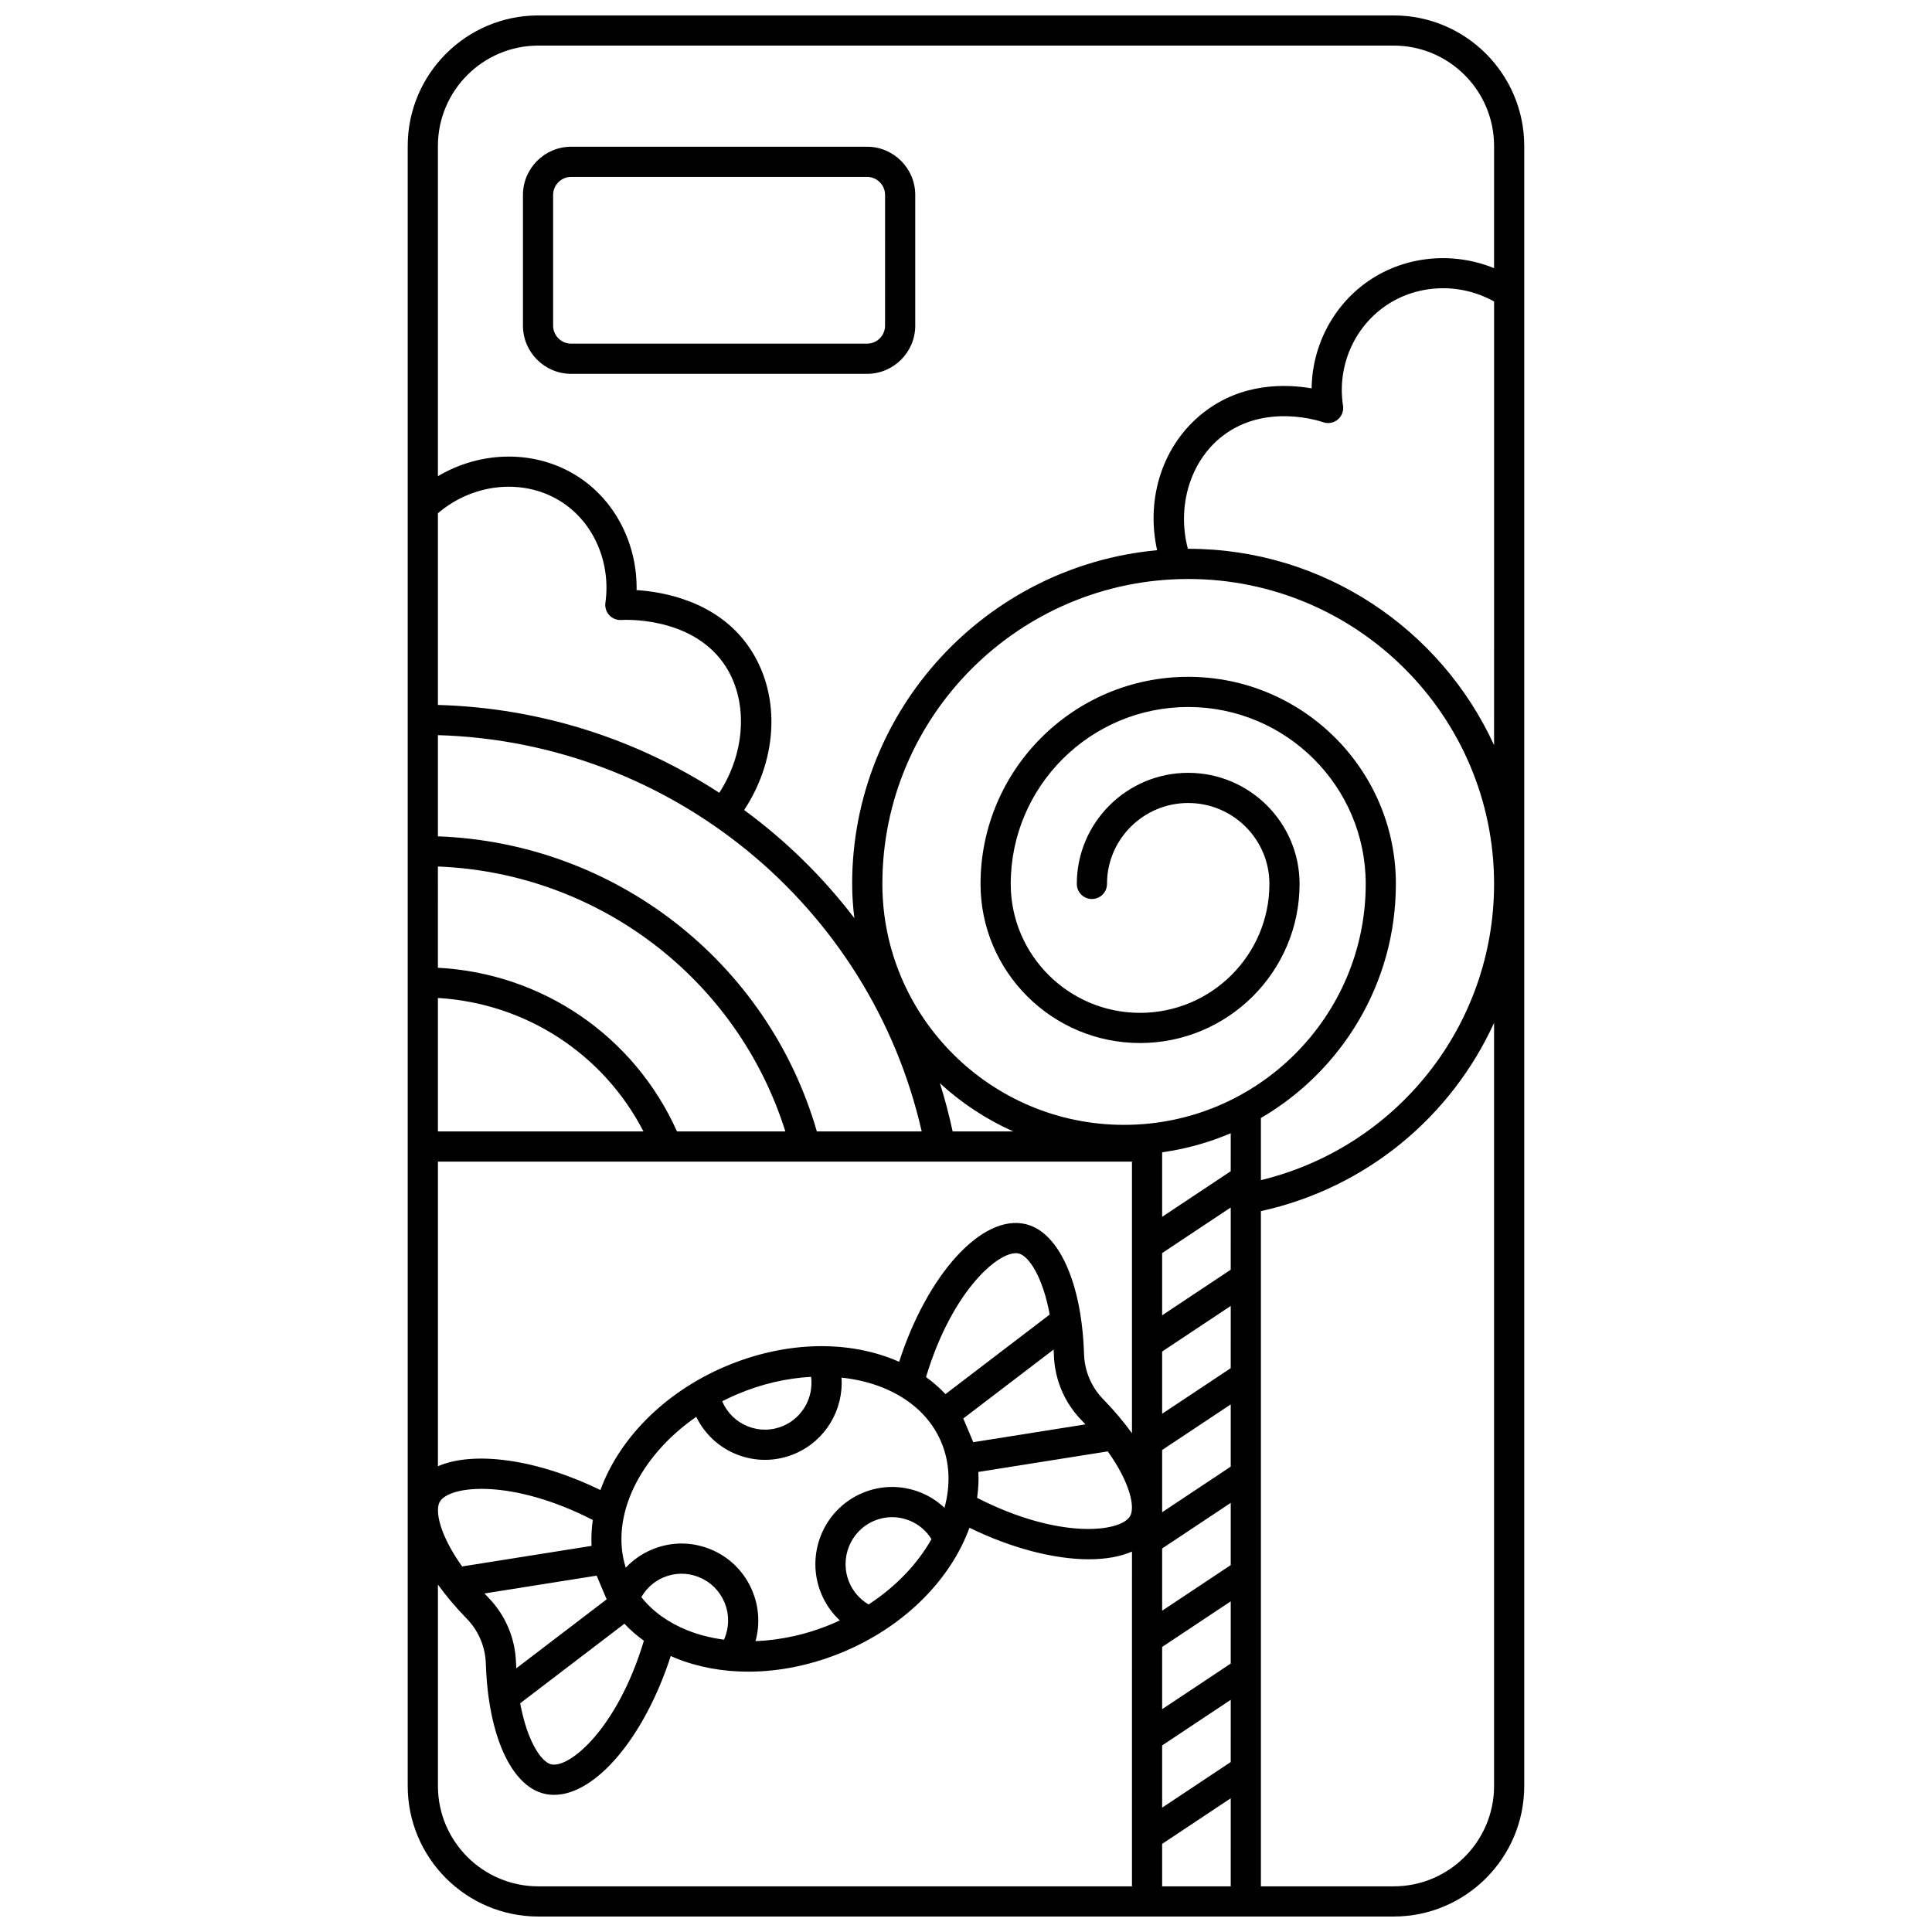 <?xml version="1.0" encoding="UTF-8"?>
<!-- Uploaded to: ICON Repo, www.svgrepo.com, Generator: ICON Repo Mixer Tools -->
<svg width="800px" height="800px" version="1.1" viewBox="144 144 512 512" xmlns="http://www.w3.org/2000/svg">
 <defs>
  <clipPath id="a">
   <path d="m252 148.09h296v503.81h-296z"/>
  </clipPath>
 </defs>
 <g clip-path="url(#a)">
  <path d="m513.34 148.09h-226.69c-19.082 0-34.602 15.52-34.602 34.602v434.61c0 19.078 15.52 34.598 34.602 34.598h226.69c19.078 0 34.598-15.52 34.598-34.598v-434.61c0-19.082-15.52-34.602-34.598-34.602zm-253.29 131.93c9.508-8.137 23.145-9.391 33.051-2.82 8.363 5.551 12.812 15.977 11.336 26.559-0.164 1.188 0.211 2.391 1.027 3.269s1.992 1.352 3.184 1.273c0.738-0.047 18.215-0.988 27.031 11.379 6.684 9.379 6.106 23.352-1.059 34.422-21.68-14.133-47.309-22.531-74.57-23.281zm0 58.801c61.742 1.801 114.57 45.133 128.21 105.02h-27.789c-12.988-44.969-53.523-76.496-100.42-78.199zm0 34.812c42.547 1.668 79.395 29.828 92.074 70.203h-28.715c-11.352-25.297-35.684-41.906-63.359-43.371zm0 34.84c23.281 1.387 43.852 14.793 54.473 35.367l-54.473-0.004zm183.93 235.43h-157.32c-14.672 0-26.605-11.934-26.605-26.602v-53.371c2.148 2.981 4.707 6.019 7.648 9.043 3.113 3.199 4.906 7.43 5.051 11.906 0.59 18.871 6.668 32.402 15.484 34.473 0.855 0.203 1.727 0.301 2.613 0.301 11.062 0 23.992-15.375 30.898-36.793 0.461 0.203 0.926 0.406 1.402 0.602 5.894 2.371 12.402 3.547 19.156 3.547 8.422 0 17.23-1.832 25.703-5.461 16.281-6.981 28.082-19.375 32.906-32.676 11.32 5.519 22.582 8.352 31.648 8.352 4.414 0 8.301-0.68 11.422-2.035zm-104.82-114.5c2.445 0.984 5.004 1.473 7.562 1.473 2.707 0 5.414-0.551 7.981-1.648 8.141-3.488 12.879-11.695 12.309-20.145 3.852 0.414 7.527 1.281 10.895 2.637 7.418 2.984 12.781 7.965 15.512 14.398 2.332 5.492 2.5 11.512 0.883 17.461-1.82-1.707-3.945-3.09-6.328-4.047-5.035-2.023-10.555-1.961-15.539 0.176-10.305 4.418-15.117 16.434-10.727 26.785 1.133 2.676 2.797 5.016 4.852 6.938-0.562 0.262-1.125 0.52-1.699 0.766-6.738 2.887-13.828 4.465-20.641 4.723 1.211-4.387 0.945-9.105-0.895-13.441-2.133-5.031-6.094-8.922-11.148-10.953-5.031-2.023-10.551-1.965-15.539 0.176-2.621 1.121-4.918 2.742-6.805 4.754-4.25-13.477 3.582-29.504 18.676-39.98 2.219 4.527 5.949 8.039 10.652 9.93zm-3.773-14.051c1.23-0.629 2.492-1.23 3.793-1.785 6.453-2.766 13.227-4.336 19.77-4.691 0.695 5.402-2.211 10.781-7.398 13.004-3.019 1.293-6.359 1.332-9.406 0.105-3.059-1.23-5.457-3.586-6.758-6.633zm67.891 18.73 34.293-5.449c5.949 8.34 7.289 14.828 5.91 17.168-2.543 4.312-18.949 6.207-40.539-4.856 0.332-2.297 0.445-4.59 0.336-6.863zm-1.352-7.883-2.648-6.285 23.945-18.273c0.023 0.496 0.059 0.977 0.074 1.488 0.203 6.481 2.801 12.602 7.312 17.234 0.363 0.375 0.695 0.742 1.043 1.113zm-7.367-12.746c-1.539-1.645-3.262-3.152-5.156-4.512 7.012-23.305 19.715-33.879 24.57-32.75 2.625 0.617 6.352 6.082 8.211 16.18zm-3.707 38.434c-3.648 6.492-9.367 12.543-16.664 17.312-2.273-1.336-4.062-3.344-5.113-5.828-2.676-6.309 0.246-13.625 6.512-16.312 3.019-1.297 6.356-1.332 9.406-0.105 2.457 0.984 4.481 2.711 5.859 4.934zm-54.984 26.645c-3.426-0.457-6.703-1.277-9.727-2.492-5.09-2.047-9.215-5.031-12.18-8.785 1.324-2.316 3.336-4.137 5.832-5.207 3.019-1.293 6.359-1.332 9.406-0.105 3.07 1.234 5.473 3.598 6.769 6.656 1.367 3.231 1.289 6.801-0.102 9.934zm-26.387-4.227c1.539 1.645 3.262 3.152 5.156 4.512-7.016 23.305-19.727 33.879-24.57 32.75-2.625-0.617-6.352-6.082-8.211-16.18zm-28.66 11.816c-0.023-0.496-0.059-0.977-0.074-1.488-0.203-6.481-2.801-12.598-7.312-17.234-0.363-0.375-0.695-0.742-1.043-1.113l29.727-4.723 2.648 6.285zm19.941-32.441-34.293 5.449c-5.949-8.34-7.289-14.828-5.91-17.168 2.543-4.312 18.953-6.207 40.539 4.852-0.332 2.297-0.445 4.59-0.336 6.867zm143.22-29.855c-2.148-2.981-4.707-6.019-7.648-9.043-3.117-3.199-4.906-7.43-5.051-11.906-0.59-18.867-6.668-32.398-15.484-34.473-11.566-2.723-26.055 13.355-33.516 36.492-0.461-0.203-0.926-0.406-1.402-0.598-13.242-5.324-29.594-4.629-44.859 1.914-16.281 6.977-28.078 19.371-32.906 32.672-16.82-8.207-33.531-10.449-43.062-6.312v-80.73h183.93zm-50.895-92.762c5.707 5.246 12.262 9.578 19.438 12.781h-16.066c-0.934-4.348-2.059-8.609-3.371-12.781zm77.066 212.84h-18.172v-11.254l18.176-12.082zm0-32.938-18.172 12.082v-16.492l18.176-12.082zm0-26.098-18.172 12.082v-16.492l18.176-12.082zm0-26.094-18.172 12.082v-16.492l18.176-12.082zm0-26.098-18.172 12.082v-16.492l18.176-12.082zm0-26.094-18.172 12.082v-16.492l18.176-12.082zm0-26.094-18.172 12.082v-16.492l18.176-12.082zm0-26.098-18.172 12.082v-17.098c6.359-0.895 12.457-2.609 18.176-5.055zm69.793 162.91c0 14.668-11.934 26.602-26.602 26.602h-35.191v-178.94c27.953-6.133 50.461-25.055 61.793-49.895zm-61.793-160.55v-16.465c21.371-12.477 35.77-35.605 35.77-62.035 0-30.262-24.688-54.883-55.035-54.883-30.348 0-55.035 24.621-55.035 54.883 0 23.25 18.965 42.164 42.273 42.164s42.273-18.914 42.273-42.164c0-16.234-13.242-29.441-29.516-29.441-16.273 0-29.516 13.207-29.516 29.441 0 2.207 1.789 4 4 4 2.207 0 4-1.789 4-4 0-11.824 9.652-21.445 21.52-21.445 11.867 0 21.52 9.621 21.52 21.445 0 18.84-15.379 34.168-34.277 34.168-18.902 0-34.277-15.328-34.277-34.168 0-25.855 21.102-46.887 47.039-46.887s47.039 21.035 47.039 46.887c0 35.207-28.73 63.852-64.047 63.852-35.316 0-64.047-28.645-64.047-63.852 0-44.559 36.363-80.809 81.059-80.809 44.688-0.004 81.051 36.246 81.051 80.809 0 37.492-25.715 69.762-61.793 78.5zm61.793-115.27c-14.047-30.672-45.098-52.043-81.059-52.043h-0.09c-2.949-11.223 0.586-23.172 9.094-29.82 11.453-8.945 26.129-3.945 26.75-3.727 1.328 0.465 2.801 0.199 3.879-0.699 1.082-0.898 1.609-2.301 1.395-3.688-1.602-10.312 2.863-20.727 11.387-26.523 8.434-5.742 19.699-6.094 28.648-1.07zm0-126.41c-10.809-4.414-23.418-3.324-33.145 3.297-9.453 6.434-15.066 17.223-15.203 28.559-6.84-1.188-18.488-1.535-28.633 6.387-10.766 8.41-15.398 22.602-12.32 36.504-45.258 4.16-80.816 42.227-80.816 88.426 0 3.078 0.219 6.102 0.594 9.078-8.332-10.914-18.184-20.562-29.215-28.656 9.188-13.93 9.727-31.352 0.977-43.629-8.344-11.707-22.293-14.188-29.48-14.656 0.207-12.02-5.477-23.402-15.184-29.848-11.129-7.383-25.816-7.254-37.469-0.336v-87.508c0-14.672 11.934-26.605 26.605-26.605h226.69c14.668 0 26.602 11.934 26.602 26.605z"/>
 </g>
 <path d="m295.37 243.07h78.398c7.047 0 12.781-5.734 12.781-12.781v-34.625c0-7.047-5.734-12.781-12.781-12.781h-78.398c-7.047 0-12.781 5.734-12.781 12.781v34.625c0 7.047 5.731 12.781 12.781 12.781zm-4.785-47.406c0-2.641 2.144-4.785 4.785-4.785h78.398c2.641 0 4.785 2.144 4.785 4.785l-0.004 34.625c0 2.641-2.144 4.785-4.785 4.785h-78.395c-2.637 0-4.785-2.144-4.785-4.785z"/>
</svg>